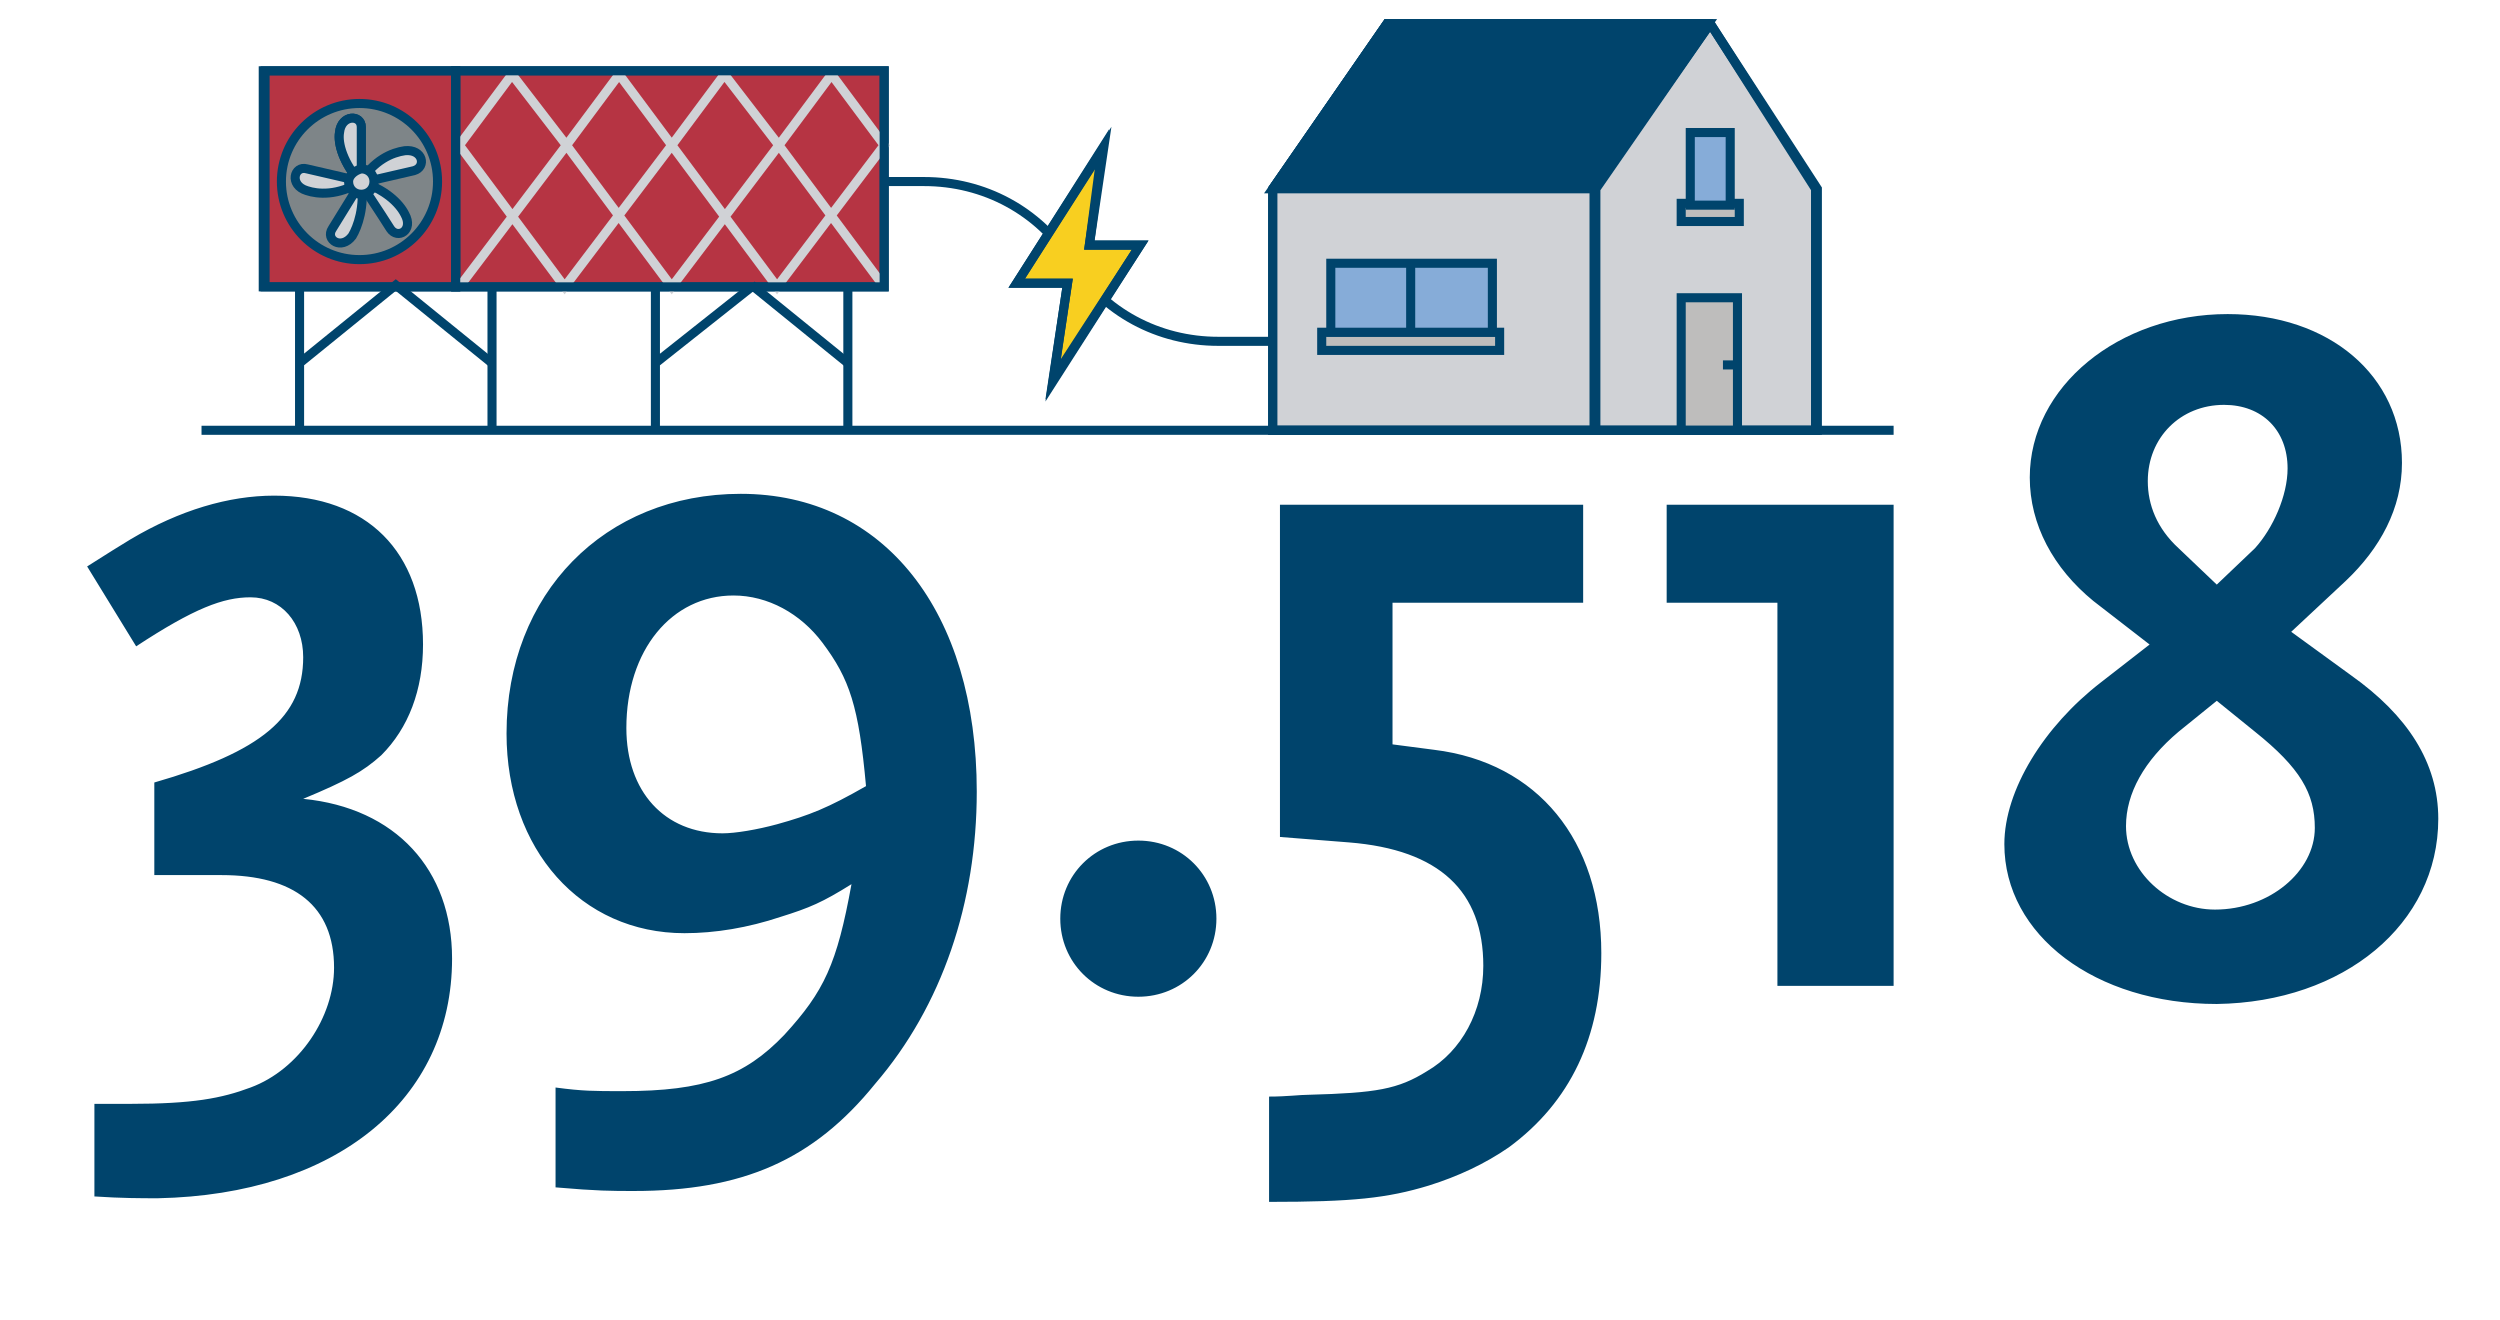 <?xml version="1.0" encoding="utf-8"?>
<!-- Generator: Adobe Illustrator 26.2.1, SVG Export Plug-In . SVG Version: 6.00 Build 0)  -->
<svg version="1.1" id="Laag_1" xmlns="http://www.w3.org/2000/svg" xmlns:xlink="http://www.w3.org/1999/xlink" x="0px" y="0px"
	 viewBox="0 0 137.7 72.7" style="enable-background:new 0 0 137.7 72.7;" xml:space="preserve">
<style type="text/css">
	.st0{fill:#00446C;}
	.st1{fill:#004676;}
	.st2{fill:#8E939F;}
	.st3{fill:none;stroke:#004676;stroke-width:0.5;stroke-miterlimit:10;}
	.st4{fill:#D6D8DD;}
	.st5{fill:#C6C6C6;}
	.st6{fill:#8DB3DF;}
	.st7{fill:#1DAF8E;}
	.st8{fill:#FFFFFF;}
	.st9{clip-path:url(#SVGID_00000101783276400821659450000017106535107952571046_);fill:#004676;}
	.st10{fill:#DBE0E7;}
	.st11{fill:#B7BECB;}
	.st12{fill:#BF1C39;}
	.st13{clip-path:url(#SVGID_00000023266455783204230560000011869009387742750607_);fill:#CC8A3E;}
	.st14{clip-path:url(#SVGID_00000023266455783204230560000011869009387742750607_);fill:#004676;}
	.st15{fill:#386674;}
	.st16{fill:none;stroke:#004377;stroke-width:0.132;stroke-miterlimit:10;}
	.st17{fill:#365C6A;}
	.st18{fill:#00B28E;}
	.st19{fill:none;stroke:#004377;stroke-width:0.132;stroke-linejoin:round;stroke-miterlimit:10;}
	.st20{fill:#835E4D;}
	.st21{fill:#F1A18B;}
	.st22{fill:#FFB59B;}
	.st23{fill:#D4531D;}
	.st24{fill:#DEE5F0;}
	.st25{fill:none;stroke:#004377;stroke-width:0.132;stroke-linecap:round;stroke-linejoin:round;stroke-miterlimit:10;}
	.st26{fill:#AAB5C0;}
	.st27{fill:#F86907;}
	.st28{fill:#F4F4F9;}
	.st29{fill:#FBFBFB;}
	.st30{fill:#DC1636;}
	.st31{fill:none;stroke:#F4F4F9;stroke-width:0.132;stroke-linecap:round;stroke-linejoin:round;stroke-miterlimit:10;}
	.st32{fill:none;stroke:#69493D;stroke-width:0.132;stroke-linecap:round;stroke-linejoin:round;stroke-miterlimit:10;}
	.st33{fill:#004377;}
	.st34{fill:#00446D;}
	.st35{fill:#7A63A9;}
	.st36{fill:none;stroke:#004377;stroke-width:0.403;stroke-linejoin:round;stroke-miterlimit:10;}
	.st37{fill:#009ED8;}
	.st38{fill:#0087B4;}
	.st39{fill:#152730;}
	.st40{fill:#030A13;}
	.st41{fill:#FF0025;}
	.st42{fill:#ED000A;}
	.st43{fill:#F7CF24;}
	.st44{fill:#4D1900;}
	.st45{fill:#371000;}
	.st46{fill:#868D95;}
	.st47{fill:#B33643;}
	.st48{fill:none;stroke:#00446C;stroke-width:0.515;stroke-miterlimit:10;}
	.st49{fill:#AFB6C1;}
	.st50{fill:#F5F5FA;}
	.st51{fill:none;stroke:#B33643;stroke-width:0.515;stroke-miterlimit:10;}
	.st52{fill:#D6DCE1;}
	.st53{fill:#2AA781;}
	.st54{fill:none;stroke:#00446D;stroke-width:0.523;stroke-miterlimit:10;}
	.st55{fill:#D5D9DE;}
	.st56{fill:#B33543;}
	.st57{fill:none;stroke:#00446D;stroke-width:0.697;stroke-miterlimit:10;}
	.st58{fill:#2AA782;}
	.st59{fill:none;stroke:#00446C;stroke-width:0.5;stroke-miterlimit:10;}
	.st60{fill:#D0D2D6;}
	.st61{fill:#B63443;}
	.st62{fill:#7E8588;}
	.st63{fill:none;stroke:#D0D2D6;stroke-width:0.5;stroke-miterlimit:10;}
	.st64{fill:#BEBDBC;}
	.st65{fill:#86ACD8;}
	.st66{fill:#F8CF20;}
	.st67{fill:none;stroke:#00446C;stroke-width:0.561;stroke-miterlimit:10;}
	.st68{fill:#EEEEEE;}
	.st69{clip-path:url(#SVGID_00000047041951067705864210000013584541832002859660_);fill:#EEEEEE;}
	
		.st70{clip-path:url(#SVGID_00000047041951067705864210000013584541832002859660_);fill:none;stroke:#00446C;stroke-width:0.51;stroke-miterlimit:10;}
	.st71{fill:none;stroke:#00446C;stroke-width:0.51;stroke-miterlimit:10;}
	.st72{fill:none;stroke:#00446C;stroke-linecap:square;stroke-miterlimit:10;}
</style>
<polygon class="st60" points="76.4,1.3 70.1,10.4 70.1,23.7 87.8,23.7 87.8,10.4 87.8,23.7 100,23.7 100,10.4 94.2,1.3 "/>
<g>
	<polygon class="st59" points="87.8,10.4 87.8,23.7 70.1,23.7 70.1,10.4 76.4,1.3 94.2,1.3 100,10.4 100,23.7 87.8,23.7 	"/>
	<line class="st59" x1="94.2" y1="1.3" x2="87.8" y2="10.4"/>
	<path class="st59" d="M94.2,1.3l-6.3,9.1 M87.9,10.4v13.3H70.1V10.4l6.3-9.1h17.8l5.9,9.1v13.3H87.9V10.4z M94.2,1.3l-6.3,9.1
		 M87.9,10.4v13.3H70.1V10.4l6.3-9.1h17.8l5.9,9.1v13.3H87.9V10.4z"/>
</g>
<path class="st59" d="M46.7,23.7v-7.9 M27.1,23.7v-7.9 M36.1,23.7v-7.9 M41.4,15.8L36.1,20"/>
<rect x="14.6" y="3.9" class="st61" width="10.5" height="11.9"/>
<rect x="14.6" y="3.9" class="st59" width="10.5" height="11.9"/>
<g>
	<path class="st62" d="M15.6,10c0,2.4,1.9,4.3,4.3,4.3c2.4,0,4.3-1.9,4.3-4.3s-1.9-4.3-4.3-4.3C17.5,5.7,15.6,7.6,15.6,10"/>
	<circle class="st59" cx="19.8" cy="10" r="4.3"/>
</g>
<rect x="25.1" y="3.9" class="st61" width="23.6" height="11.9"/>
<rect x="25.1" y="3.9" class="st59" width="23.6" height="11.9"/>
<g>
	<path class="st59" d="M19.9,10.1V7c0-0.7-1.1-0.7-1.2,0.3C18.6,7.9,18.9,9,19.9,10.1z"/>
	<path class="st60" d="M19.9,10.1V7c0-0.7-1.1-0.7-1.2,0.3C18.6,7.9,18.9,9,19.9,10.1"/>
	<path class="st59" d="M19.9,10.1V7c0-0.7-1.1-0.7-1.2,0.3C18.6,7.9,18.9,9,19.9,10.1z"/>
	<path class="st60" d="M19.8,10.1c0,0,2.1-0.5,3-0.7c0.7-0.2,0.5-1.2-0.5-1.1C21.6,8.4,20.6,8.8,19.8,10.1"/>
	<path class="st59" d="M19.8,10.1c0,0,2.1-0.5,3-0.7c0.7-0.2,0.5-1.2-0.5-1.1C21.6,8.4,20.6,8.8,19.8,10.1z"/>
	<path class="st60" d="M19.8,10c0,0,1.2,1.8,1.7,2.6c0.4,0.6,1.3,0.1,0.8-0.8C22,11.2,21.2,10.4,19.8,10"/>
	<path class="st59" d="M19.8,10c0,0,1.2,1.8,1.7,2.6c0.4,0.6,1.3,0.1,0.8-0.8C22,11.2,21.2,10.4,19.8,10z"/>
	<path class="st60" d="M19.9,10c0,0-1.1,1.8-1.6,2.6c-0.4,0.6,0.5,1.2,1.1,0.4C19.7,12.5,20.1,11.4,19.9,10"/>
	<path class="st59" d="M19.9,10c0,0-1.1,1.8-1.6,2.6c-0.4,0.6,0.5,1.2,1.1,0.4C19.7,12.5,20.1,11.4,19.9,10z"/>
	<path class="st60" d="M19.9,10c0,0-2.1-0.5-3-0.7c-0.7-0.2-1,0.9,0,1.2C17.5,10.7,18.6,10.8,19.9,10"/>
	<path class="st59" d="M19.9,10c0,0-2.1-0.5-3-0.7c-0.7-0.2-1,0.9,0,1.2C17.5,10.7,18.6,10.8,19.9,10z"/>
	<path class="st60" d="M19.2,10c0,0.4,0.3,0.7,0.7,0.7c0.4,0,0.7-0.3,0.7-0.7s-0.3-0.7-0.7-0.7C19.5,9.4,19.2,9.7,19.2,10"/>
	<path class="st59" d="M19.2,10c0,0.4,0.3,0.7,0.7,0.7c0.4,0,0.7-0.3,0.7-0.7s-0.3-0.7-0.7-0.7C19.5,9.4,19.2,9.7,19.2,10z"/>
</g>
<rect x="14.5" y="3.9" class="st59" width="10.6" height="11.9"/>
<path class="st59" d="M46.7,20l-5.3-4.3 M27.1,20l-5.3-4.3L16.5,20 M16.5,23.7v-7.9"/>
<path class="st63" d="M48.7,15.8L42.9,8L37,15.8L31.2,8l-5.9,7.8 M45.8,4.1L48.7,8l-5.9,7.8L37,8l-5.9,7.8L25.3,8l2.9-3.9L31.2,8
	l2.9-3.9L37,8l2.9-3.9L42.9,8L45.8,4.1z"/>
<rect x="25.1" y="3.9" class="st59" width="23.6" height="11.9"/>
<rect x="92.6" y="16.4" class="st64" width="3.1" height="7.3"/>
<rect x="92.6" y="16.4" class="st59" width="3.1" height="7.3"/>
<line class="st59" x1="94.9" y1="20.1" x2="95.6" y2="20.1"/>
<g>
	<path class="st0" d="M76.4,1.3l-6.3,9.1c0,0,0,0,0,0h17.7l6.3-9.1H76.4z"/>
	<path class="st59" d="M76.4,1.3l-6.3,9.1c0,0,0,0,0,0h17.7l6.3-9.1H76.4z"/>
</g>
<rect x="72.8" y="18.3" class="st64" width="9.8" height="1"/>
<rect x="72.8" y="18.3" class="st59" width="9.8" height="1"/>
<rect x="73.3" y="14.5" class="st65" width="8.9" height="3.8"/>
<rect x="73.3" y="14.5" class="st59" width="8.9" height="3.8"/>
<line class="st59" x1="77.7" y1="14.6" x2="77.7" y2="18.1"/>
<rect x="92.6" y="11.2" class="st64" width="3.2" height="1"/>
<rect x="92.6" y="11.2" class="st59" width="3.2" height="1"/>
<rect x="93.1" y="7.3" class="st65" width="2.2" height="4"/>
<rect x="93.1" y="7.3" class="st59" width="2.2" height="4"/>
<g>
	<line class="st59" x1="104.3" y1="23.7" x2="11.1" y2="23.7"/>
	<path class="st59" d="M48.7,10h2.2c3.3,0,6.3,1.6,8.1,4.4s4.8,4.4,8.1,4.4h3"/>
</g>
<polygon class="st66" points="56,15.6 58.8,15.6 58,20.9 62.8,13.5 60,13.5 60.7,8.2 "/>
<polygon class="st59" points="56,15.6 58.8,15.6 58,20.9 62.8,13.5 60,13.5 60.7,8.2 "/>
<polygon class="st59" points="62.8,13.5 60,13.5 60.8,8.1 56,15.6 58.8,15.6 58,21 "/>
<g>
	<path class="st0" d="M126,25.8c0,1.5-0.8,3.3-1.8,4.4l-2.1,2l-2.1-2c-1.2-1.1-1.7-2.4-1.7-3.7c0-2.4,1.8-4.2,4.2-4.2
		C124.6,22.3,126,23.7,126,25.8 M127.5,45.6c0,2.4-2.5,4.5-5.5,4.5c-2.6,0-4.9-2.1-4.9-4.6c0-1.8,1-3.6,2.9-5.2l2.1-1.7l2.1,1.7
		C126.7,42.3,127.5,43.7,127.5,45.6 M134.3,45.1c0-3.1-1.7-5.7-4.8-7.9l-3.3-2.4l3-2.8c1.9-1.8,3.1-4,3.1-6.5c0-4.8-4-8.2-9.6-8.2
		c-6,0-10.9,4-10.9,9c0,2.6,1.3,5,3.5,6.8l3.1,2.4l-2.7,2.1c-3.1,2.4-5.3,5.9-5.3,8.9c0,5,5,8.8,11.7,8.8
		C129.1,55.2,134.3,50.9,134.3,45.1 M104.3,54.2V27.8H91.8v5.4h6.1v21.1H104.3z M88.2,52.5c0-6.2-3.5-10.5-9.2-11.2L76.7,41v-7.8
		h10.5v-5.4H70.5v18.3l3.8,0.3c5,0.4,7.4,2.7,7.4,6.8c0,2.5-1.2,4.7-3.1,5.8c-1.6,1-2.8,1.2-6.5,1.3c-0.5,0-1.2,0.1-2.2,0.1v5.8
		c4.6,0,6.5-0.2,8.8-0.9c1.6-0.5,3.1-1.2,4.4-2.1C86.5,60.7,88.2,57.1,88.2,52.5 M67,50.6c0-2.4-1.9-4.3-4.3-4.3s-4.3,1.9-4.3,4.3
		c0,2.4,1.9,4.3,4.3,4.3S67,53,67,50.6 M47.7,43.3c-2.1,1.2-3.1,1.6-4.9,2.1c-1.1,0.3-2.3,0.5-3,0.5c-3.2,0-5.3-2.3-5.3-5.8
		c0-4.3,2.5-7.3,5.9-7.3c1.9,0,3.7,1,4.9,2.6C46.8,37.4,47.3,38.9,47.7,43.3 M53.8,43.6c0-9.9-5.1-16.4-13-16.4
		c-7.5,0-12.9,5.5-12.9,13.2c0,6.4,4.1,11,9.8,11c1.7,0,3.5-0.3,5.3-0.9c1.6-0.5,2.3-0.8,3.9-1.8c-0.8,4.4-1.5,5.9-3.7,8.3
		c-2.2,2.3-4.4,3.1-8.9,3.1c-1.6,0-2.2,0-3.7-0.2v5.5c2.3,0.2,3.1,0.2,4.3,0.2c6,0,9.9-1.7,13.3-5.9C51.9,55.4,53.8,49.7,53.8,43.6
		 M24.9,52.8c0-4.9-3.1-8.3-8.2-8.8c2.4-1,3.3-1.5,4.3-2.4c1.5-1.5,2.3-3.6,2.3-6.1c0-5.1-3.1-8.2-8.2-8.2c-2.5,0-5.2,0.8-7.9,2.4
		c-0.5,0.3-1.3,0.8-2.4,1.5l2.7,4.4c3.2-2.1,4.8-2.7,6.3-2.7c1.7,0,2.9,1.4,2.9,3.3c0,3.3-2.3,5.2-8.2,6.9v5.1h3.7
		c4,0,6.2,1.7,6.2,5.1c0,2.7-1.9,5.6-4.6,6.6c-1.6,0.6-3.2,0.9-6.6,0.9H5.2v5.1c1.5,0.1,2.6,0.1,3.5,0.1
		C18.5,65.8,24.9,60.6,24.9,52.8"/>
</g>
</svg>
